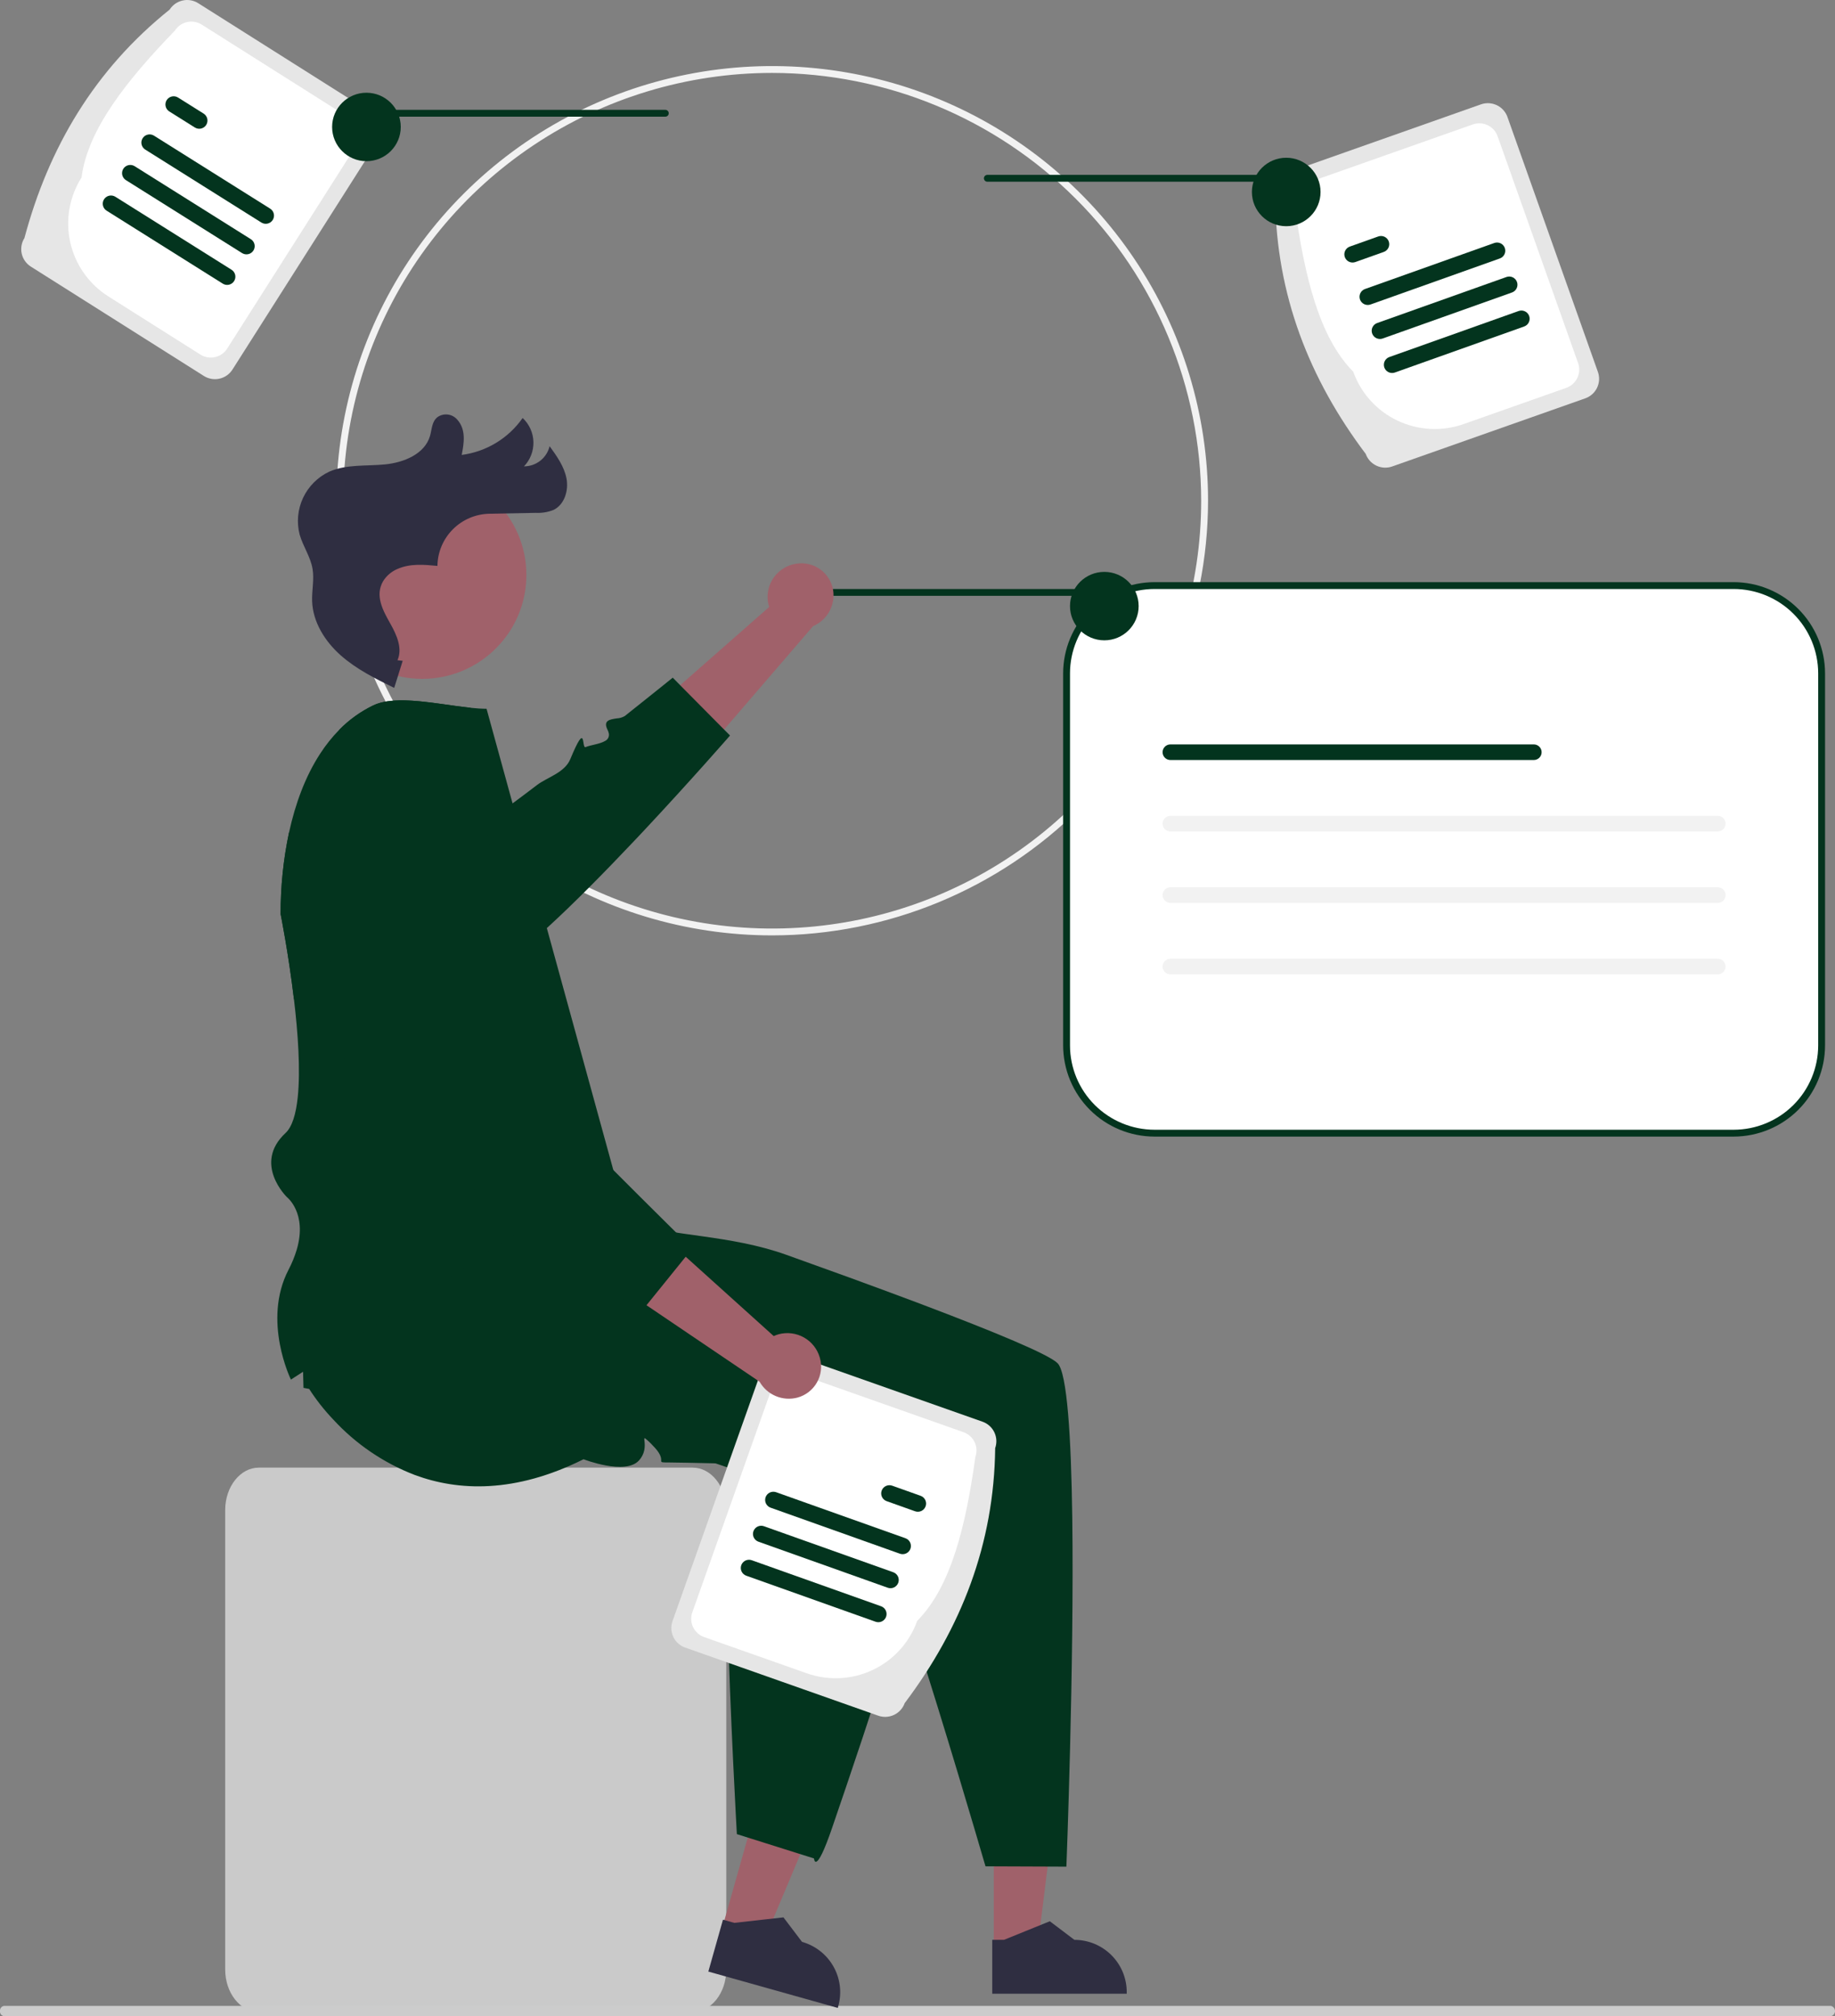<svg xmlns="http://www.w3.org/2000/svg" width="182" height="200" viewBox="0 0 182 200" fill="none"><rect x="0" y="0" width="182" height="200" fill="#808080" stroke="none"/><g clip-path="url(#clip0_277_145)"><path d="M76.587 92.788C68.037 92.788 59.679 90.259 52.57 85.522C45.461 80.784 39.92 74.05 36.648 66.171C33.376 58.293 32.52 49.623 34.188 41.259C35.856 32.895 39.973 25.213 46.019 19.183C52.065 13.153 59.768 9.046 68.153 7.383C76.539 5.719 85.232 6.573 93.131 9.836C101.03 13.1 107.782 18.626 112.532 25.717C117.282 32.807 119.818 41.143 119.818 49.671C119.805 61.102 115.246 72.062 107.142 80.145C99.037 88.228 88.049 92.775 76.587 92.788ZM76.587 7.233C68.172 7.233 59.945 9.722 52.948 14.385C45.951 19.048 40.497 25.676 37.277 33.431C34.056 41.185 33.214 49.718 34.855 57.95C36.497 66.183 40.55 73.744 46.5 79.679C52.451 85.614 60.032 89.656 68.286 91.294C76.54 92.931 85.096 92.091 92.87 88.879C100.645 85.667 107.291 80.227 111.966 73.248C116.641 66.269 119.137 58.065 119.137 49.671C119.124 38.42 114.637 27.633 106.66 19.677C98.684 11.721 87.868 7.246 76.587 7.233Z" fill="#F2F2F2"></path><path d="M79.886 59.106H107.606C107.696 59.106 107.783 59.07 107.847 59.006C107.91 58.943 107.946 58.856 107.946 58.766C107.946 58.676 107.91 58.59 107.847 58.526C107.783 58.462 107.696 58.427 107.606 58.427H79.886C79.796 58.427 79.709 58.462 79.645 58.526C79.582 58.59 79.546 58.676 79.546 58.766C79.546 58.856 79.582 58.943 79.645 59.006C79.709 59.07 79.796 59.106 79.886 59.106Z" fill="#03341E"></path><path d="M114.512 58.087C112.198 58.09 109.98 59.008 108.344 60.639C106.708 62.271 105.788 64.484 105.785 66.791V103.704C105.788 106.012 106.708 108.224 108.344 109.856C109.98 111.487 112.198 112.405 114.512 112.408H171.946C174.259 112.405 176.478 111.487 178.114 109.856C179.75 108.224 180.67 106.012 180.673 103.704V66.791C180.67 64.484 179.75 62.271 178.114 60.639C176.478 59.008 174.259 58.09 171.946 58.087H114.512Z" fill="white"></path><path d="M171.946 112.747H114.512C112.108 112.745 109.803 111.791 108.104 110.096C106.404 108.4 105.448 106.102 105.445 103.704V66.791C105.448 64.394 106.404 62.095 108.104 60.4C109.803 58.704 112.108 57.751 114.512 57.748H171.946C174.35 57.751 176.654 58.704 178.354 60.4C180.054 62.095 181.01 64.394 181.013 66.791V103.704C181.01 106.102 180.054 108.4 178.354 110.096C176.654 111.791 174.35 112.745 171.946 112.747ZM114.512 58.427C112.289 58.429 110.157 59.311 108.585 60.88C107.012 62.448 106.128 64.574 106.126 66.791V103.704C106.128 105.922 107.012 108.048 108.585 109.616C110.157 111.184 112.289 112.066 114.512 112.068H171.946C174.169 112.066 176.301 111.184 177.873 109.616C179.445 108.048 180.33 105.922 180.332 103.704V66.791C180.33 64.574 179.445 62.448 177.873 60.88C176.301 59.311 174.169 58.429 171.946 58.427H114.512Z" fill="#03341E"></path><path d="M78.902 55.928C78.043 56.077 77.276 56.553 76.765 57.257C76.254 57.961 76.038 58.836 76.164 59.696C76.192 59.871 76.235 60.043 76.291 60.21L59.167 75.262L65.51 79.694L80.644 62.11C81.322 61.822 81.885 61.318 82.245 60.677C82.605 60.036 82.743 59.294 82.636 58.567C82.571 58.154 82.425 57.758 82.207 57.401C81.989 57.044 81.702 56.733 81.363 56.486C81.024 56.24 80.64 56.063 80.233 55.964C79.825 55.866 79.402 55.848 78.988 55.913C78.959 55.917 78.93 55.922 78.902 55.928Z" fill="#A0616A"></path><path d="M72.406 72.961C72.406 72.961 68.542 77.398 63.838 82.423C63.511 82.769 63.185 83.119 62.848 83.472C59.988 86.494 56.908 89.631 54.236 92.065C51.386 94.669 49 96.482 47.843 96.526C47.746 96.532 47.65 96.522 47.557 96.495C44.095 95.457 46.948 96.692 45.467 98.801C43.979 100.912 44.163 98.142 40.831 96.495C37.505 94.849 39.275 96.485 37.948 99.086C37.536 99.901 33.921 99.734 29.155 99.123C28.617 94.591 27.834 90.68 27.834 90.68C27.825 87.961 28.103 85.249 28.665 82.589C36.967 82.44 43.833 82.355 44.184 82.464C45.089 82.739 47.036 82.043 49.188 80.831C49.494 80.658 50.072 80.257 50.838 79.693C51.516 79.198 52.333 78.58 53.242 77.887C54.263 77.1 56.002 76.668 56.567 75.297C58.208 71.338 57.646 74.292 58.085 74.109C58.586 73.898 59.471 73.817 59.988 73.514C60.13 73.453 60.246 73.345 60.319 73.209C60.391 73.072 60.415 72.916 60.386 72.764C60.361 72.635 60.318 72.511 60.257 72.394C59.787 71.454 60.502 71.362 61.176 71.263C61.456 71.25 61.727 71.169 61.969 71.029C64.675 68.877 66.725 67.223 66.725 67.223L67.46 67.97L67.463 67.974L71.814 72.367L72.406 72.961Z" fill="#03341E"></path><path d="M68.695 199.583H25.676C23.835 199.583 22.336 197.697 22.336 195.379V149.787C22.336 147.469 23.835 145.583 25.676 145.583H68.695C70.536 145.583 72.034 147.469 72.034 149.787V195.379C72.034 197.697 70.536 199.583 68.695 199.583Z" fill="#CACACA"></path><path d="M5.16046e-06 199.49C-0.013 199.611 0.022 199.732 0.098 199.827C0.174 199.923 0.284 199.985 0.405 200H181.595C181.71 199.973 181.813 199.908 181.886 199.815C181.96 199.723 182 199.608 182 199.49C182 199.372 181.96 199.257 181.886 199.165C181.813 199.072 181.71 199.007 181.595 198.98H0.405C0.284 198.995 0.174 199.057 0.098 199.153C0.022 199.248 -0.013 199.369 5.16046e-06 199.49Z" fill="#CCCCCC"></path><path d="M98.567 193.261L102.904 193.26L104.967 176.574L98.566 176.575L98.567 193.261Z" fill="#A0616A"></path><path d="M98.414 197.774L111.752 197.773V197.605C111.752 196.232 111.205 194.915 110.231 193.944C109.258 192.973 107.937 192.427 106.561 192.427L104.124 190.583L99.578 192.427L98.414 192.427L98.414 197.774Z" fill="#2F2E41"></path><path d="M71.627 191.271L75.802 192.443L82.323 176.94L76.16 175.209L71.627 191.271Z" fill="#A0616A"></path><path d="M70.254 195.574L83.093 199.179L83.138 199.017C83.511 197.695 83.343 196.28 82.669 195.082C81.996 193.884 80.873 193.002 79.548 192.63L77.704 190.197L72.827 190.743L71.706 190.428L70.254 195.574Z" fill="#2F2E41"></path><path d="M60.512 120.216C60.512 120.216 59.124 120.079 62.684 121.308C66.537 122.642 72.385 122.469 77.985 124.472C79.714 125.09 81.467 125.721 83.207 126.353C83.557 126.478 83.908 126.607 84.259 126.733C86.522 127.558 88.748 128.383 90.852 129.171C91.148 129.283 91.441 129.395 91.73 129.503C91.737 129.507 91.744 129.507 91.747 129.51C98.606 132.111 104.002 134.338 104.893 135.227C105.847 136.178 106.241 142.601 106.35 150.539C106.548 165.25 105.768 185.165 105.768 185.165L97.745 185.134C97.745 185.134 97.694 184.958 97.595 184.629C97.418 184.021 97.088 182.89 96.649 181.413C94.825 175.245 91.152 163.019 89.123 157.421C88.551 155.839 88.109 154.786 87.874 154.548C86.512 153.156 87.874 152.542 89.235 151.659C90.597 150.777 89.235 150.505 88.234 149.351C87.234 148.196 88.609 145.596 88.609 145.596C88.609 145.596 87.703 145.572 86.26 145.535C84.129 145.48 80.814 145.399 77.495 145.317C77.492 145.321 77.492 145.321 77.492 145.317C76.242 145.287 74.993 145.256 73.808 145.229C72.889 145.205 72.008 145.185 71.191 145.165C68.743 145.11 66.891 145.073 66.429 145.073C64.917 145.073 66.092 145.073 65.179 143.881C65.039 143.703 64.888 143.534 64.727 143.375C64.498 143.121 64.247 142.887 63.978 142.676C63.787 142.588 64.046 143.134 63.903 143.844C63.825 144.229 63.642 144.584 63.375 144.873C62.024 146.37 57.878 144.754 57.878 144.754C51.056 148.156 45.46 147.911 41.151 146.319C38.055 145.129 35.279 143.24 33.039 140.799C32.153 139.869 31.357 138.857 30.663 137.777L30.101 137.672C30.101 137.672 29.346 112.418 30.217 110.71C31.575 108.049 51.662 110.031 51.662 110.031L60.512 120.216Z" fill="#03341E"></path><path d="M97.927 18.026H125.647C125.737 18.026 125.824 17.99 125.888 17.926C125.951 17.863 125.987 17.776 125.987 17.686C125.987 17.596 125.951 17.51 125.888 17.446C125.824 17.383 125.737 17.347 125.647 17.347H97.927C97.837 17.347 97.75 17.383 97.687 17.446C97.623 17.51 97.587 17.596 97.587 17.686C97.587 17.776 97.623 17.863 97.687 17.926C97.75 17.99 97.837 18.026 97.927 18.026Z" fill="#03341E"></path><path d="M135.456 45.026C129.836 37.57 126.588 29.232 126.481 19.727C126.3 19.214 126.33 18.651 126.565 18.161C126.8 17.671 127.22 17.294 127.733 17.112L146.889 10.351C147.403 10.171 147.967 10.201 148.459 10.435C148.95 10.669 149.329 11.088 149.511 11.6L158.486 36.898C158.667 37.411 158.637 37.974 158.402 38.464C158.168 38.954 157.748 39.331 157.235 39.513L138.078 46.274C137.564 46.454 137 46.424 136.509 46.19C136.017 45.956 135.639 45.538 135.456 45.026Z" fill="#E6E6E6"></path><path d="M134.215 36.866C130.835 33.457 129.388 27.377 128.445 20.601C128.276 20.122 128.304 19.594 128.523 19.135C128.743 18.676 129.136 18.323 129.617 18.152L146.081 12.342C146.562 12.173 147.09 12.201 147.551 12.421C148.011 12.64 148.365 13.032 148.536 13.511L156.522 36.024C156.692 36.504 156.664 37.031 156.444 37.49C156.224 37.949 155.831 38.303 155.35 38.473L145.152 42.072C143.009 42.825 140.654 42.7 138.604 41.724C136.554 40.748 134.975 39.001 134.215 36.866Z" fill="white"></path><path d="M148.756 25.639L135.932 30.205C135.83 30.241 135.723 30.256 135.616 30.251C135.509 30.246 135.404 30.219 135.307 30.174C135.21 30.128 135.123 30.063 135.051 29.984C134.979 29.905 134.923 29.812 134.887 29.711C134.851 29.61 134.836 29.503 134.841 29.397C134.846 29.29 134.873 29.185 134.919 29.088C134.964 28.991 135.029 28.905 135.109 28.833C135.188 28.761 135.281 28.706 135.382 28.67L148.207 24.104C148.308 24.068 148.415 24.052 148.522 24.058C148.629 24.063 148.734 24.089 148.831 24.135C148.928 24.181 149.015 24.245 149.087 24.325C149.159 24.404 149.215 24.497 149.251 24.598C149.287 24.698 149.303 24.805 149.298 24.912C149.292 25.019 149.266 25.124 149.22 25.22C149.174 25.317 149.109 25.404 149.03 25.476C148.95 25.547 148.857 25.603 148.756 25.639Z" fill="#03341E"></path><path d="M137.247 24.991L134.425 25.996C134.221 26.068 133.997 26.057 133.801 25.964C133.605 25.872 133.455 25.705 133.382 25.502C133.309 25.299 133.32 25.075 133.413 24.879C133.506 24.684 133.672 24.534 133.876 24.461L136.697 23.456C136.901 23.384 137.126 23.395 137.322 23.487C137.518 23.58 137.669 23.746 137.741 23.95C137.814 24.153 137.803 24.378 137.71 24.573C137.618 24.768 137.451 24.919 137.247 24.991Z" fill="#03341E"></path><path d="M151.171 32.387L138.347 36.953C138.246 36.989 138.138 37.004 138.031 36.999C137.924 36.994 137.819 36.967 137.722 36.922C137.625 36.876 137.538 36.811 137.466 36.732C137.394 36.653 137.339 36.56 137.302 36.459C137.266 36.358 137.251 36.251 137.256 36.145C137.261 36.038 137.288 35.933 137.334 35.836C137.38 35.739 137.444 35.653 137.524 35.581C137.603 35.509 137.696 35.454 137.797 35.418L150.622 30.852C150.723 30.816 150.83 30.8 150.937 30.805C151.045 30.81 151.15 30.837 151.247 30.883C151.344 30.928 151.431 30.993 151.503 31.072C151.575 31.151 151.631 31.244 151.667 31.345C151.703 31.446 151.719 31.553 151.713 31.66C151.708 31.767 151.682 31.872 151.635 31.968C151.589 32.065 151.525 32.152 151.445 32.224C151.365 32.295 151.272 32.351 151.171 32.387Z" fill="#03341E"></path><path d="M149.964 29.013L137.139 33.579C136.935 33.651 136.71 33.64 136.515 33.547C136.319 33.455 136.168 33.289 136.095 33.085C136.022 32.882 136.033 32.657 136.126 32.462C136.219 32.267 136.386 32.116 136.59 32.044L149.414 27.478C149.618 27.405 149.843 27.417 150.039 27.509C150.234 27.602 150.385 27.768 150.458 27.972C150.531 28.175 150.519 28.399 150.427 28.594C150.334 28.79 150.168 28.94 149.964 29.013Z" fill="#03341E"></path><path d="M127.571 22.439C129.451 22.439 130.975 20.919 130.975 19.044C130.975 17.169 129.451 15.649 127.571 15.649C125.691 15.649 124.167 17.169 124.167 19.044C124.167 20.919 125.691 22.439 127.571 22.439Z" fill="#03341E"></path><path d="M65.988 11.575H38.268C38.178 11.575 38.091 11.54 38.027 11.476C37.964 11.412 37.928 11.326 37.928 11.236C37.928 11.146 37.964 11.059 38.027 10.996C38.091 10.932 38.178 10.896 38.268 10.896H65.988C66.078 10.896 66.164 10.932 66.228 10.996C66.292 11.059 66.328 11.146 66.328 11.236C66.328 11.326 66.292 11.412 66.228 11.476C66.164 11.54 66.078 11.575 65.988 11.575Z" fill="#03341E"></path><path d="M2.422 23.618C4.83 14.604 9.397 6.906 16.826 0.951C17.119 0.493 17.581 0.169 18.112 0.05C18.644 -0.069 19.201 0.028 19.661 0.318L36.824 11.168C37.284 11.459 37.609 11.92 37.728 12.45C37.847 12.98 37.751 13.536 37.46 13.995L23.055 36.661C22.763 37.12 22.301 37.444 21.769 37.563C21.238 37.682 20.681 37.585 20.221 37.295L3.057 26.445C2.598 26.154 2.273 25.693 2.154 25.163C2.035 24.633 2.131 24.077 2.422 23.618Z" fill="#E6E6E6"></path><path d="M8.089 17.604C8.689 12.847 12.589 7.957 17.35 3.032C17.623 2.602 18.056 2.299 18.554 2.188C19.052 2.076 19.573 2.167 20.005 2.438L34.755 11.763C35.185 12.036 35.49 12.468 35.601 12.964C35.713 13.461 35.623 13.981 35.35 14.411L22.532 34.581C22.258 35.01 21.825 35.314 21.328 35.425C20.83 35.536 20.308 35.446 19.877 35.174L10.74 29.398C8.822 28.183 7.466 26.259 6.969 24.047C6.473 21.837 6.875 19.519 8.089 17.604Z" fill="white"></path><path d="M25.923 22.075L14.402 14.836C14.219 14.72 14.089 14.537 14.041 14.327C13.993 14.116 14.031 13.895 14.147 13.713C14.262 13.53 14.445 13.4 14.657 13.352C14.868 13.304 15.089 13.342 15.273 13.457L26.794 20.696C26.885 20.753 26.964 20.827 27.026 20.915C27.088 21.002 27.133 21.101 27.156 21.205C27.18 21.309 27.183 21.417 27.165 21.523C27.147 21.628 27.108 21.73 27.051 21.82C26.994 21.911 26.919 21.989 26.831 22.051C26.744 22.113 26.645 22.157 26.54 22.18C26.435 22.204 26.327 22.207 26.221 22.189C26.115 22.171 26.014 22.132 25.923 22.075Z" fill="#03341E"></path><path d="M19.325 12.647L16.79 11.055C16.699 10.998 16.62 10.923 16.558 10.836C16.496 10.749 16.452 10.65 16.428 10.546C16.404 10.441 16.401 10.333 16.419 10.227C16.438 10.122 16.476 10.021 16.533 9.93C16.591 9.84 16.665 9.761 16.753 9.699C16.84 9.638 16.94 9.594 17.044 9.57C17.149 9.546 17.257 9.543 17.363 9.562C17.469 9.58 17.57 9.618 17.661 9.676L20.196 11.268C20.287 11.325 20.365 11.399 20.427 11.487C20.489 11.574 20.534 11.673 20.558 11.777C20.581 11.882 20.584 11.99 20.566 12.095C20.548 12.201 20.509 12.302 20.452 12.393C20.395 12.483 20.32 12.562 20.233 12.623C20.145 12.685 20.046 12.729 19.941 12.753C19.837 12.777 19.728 12.779 19.622 12.761C19.517 12.743 19.416 12.704 19.325 12.647Z" fill="#03341E"></path><path d="M22.095 28.137L10.573 20.898C10.482 20.841 10.403 20.767 10.341 20.68C10.279 20.592 10.235 20.493 10.211 20.389C10.187 20.285 10.184 20.177 10.202 20.071C10.22 19.965 10.259 19.864 10.316 19.774C10.373 19.683 10.448 19.605 10.536 19.543C10.623 19.481 10.722 19.437 10.827 19.413C10.932 19.39 11.04 19.387 11.146 19.405C11.252 19.423 11.353 19.462 11.444 19.519L22.965 26.758C23.148 26.873 23.278 27.056 23.326 27.267C23.374 27.478 23.336 27.699 23.221 27.881C23.105 28.064 22.922 28.194 22.711 28.242C22.499 28.29 22.278 28.252 22.095 28.137Z" fill="#03341E"></path><path d="M24.009 25.106L12.487 17.867C12.396 17.81 12.318 17.736 12.256 17.648C12.194 17.561 12.149 17.462 12.125 17.358C12.102 17.253 12.099 17.145 12.117 17.04C12.135 16.934 12.174 16.833 12.231 16.743C12.288 16.652 12.363 16.574 12.45 16.512C12.538 16.45 12.637 16.406 12.742 16.382C12.846 16.359 12.955 16.356 13.06 16.374C13.166 16.392 13.268 16.431 13.358 16.488L24.88 23.727C25.063 23.842 25.193 24.025 25.241 24.236C25.289 24.447 25.251 24.668 25.136 24.851C25.079 24.941 25.004 25.02 24.916 25.082C24.829 25.143 24.73 25.188 24.625 25.211C24.414 25.259 24.192 25.221 24.009 25.106Z" fill="#03341E"></path><path d="M36.344 15.989C38.224 15.989 39.748 14.469 39.748 12.594C39.748 10.719 38.224 9.199 36.344 9.199C34.464 9.199 32.94 10.719 32.94 12.594C32.94 14.469 34.464 15.989 36.344 15.989Z" fill="#03341E"></path><path d="M109.53 63.519C111.41 63.519 112.934 61.999 112.934 60.124C112.934 58.249 111.41 56.729 109.53 56.729C107.65 56.729 106.126 58.249 106.126 60.124C106.126 61.999 107.65 63.519 109.53 63.519Z" fill="#03341E"></path><path d="M93.595 144.961C92.176 152.674 86.161 170.753 82.525 181.335C80.868 186.17 80.731 184.35 80.731 184.35L78.842 183.756L75.656 182.751L74.492 182.384L73.083 181.939C73.083 181.939 72.392 169.642 72.171 160.418C72.096 157.444 71.966 155.319 71.752 154.898C70.867 153.166 72.347 152.983 73.91 152.545C75.476 152.107 74.254 151.448 73.644 150.043C73.233 149.106 74.043 147.86 74.618 147.147C74.776 146.947 74.946 146.755 75.125 146.573C75.125 146.573 71.142 145.222 66.639 143.698C66.636 143.701 66.636 143.698 66.636 143.698C66.183 143.545 65.727 143.392 65.271 143.236C66.857 142.665 67.912 142.224 68.15 141.99C69.546 140.632 70.162 141.99 71.047 143.348C71.932 144.706 72.205 143.348 73.362 142.35C74.519 141.352 77.127 142.723 77.127 142.723C77.127 142.723 77.15 141.82 77.188 140.381C77.242 138.255 77.324 134.949 77.406 131.638C77.402 131.635 77.402 131.635 77.406 131.635C77.436 130.389 77.467 129.143 77.494 127.962C79.894 129.795 82.222 131.594 84.333 133.258C84.336 133.261 84.343 133.265 84.343 133.271C89.418 137.271 93.228 140.482 93.762 141.501C94.004 141.963 93.922 143.188 93.595 144.961Z" fill="#03341E"></path><path d="M60.853 116.143L59.6 116.954L56.394 119.032L52.043 121.846L28.855 136.852C28.855 136.852 25.989 131.026 28.614 125.961C28.952 125.32 29.226 124.648 29.434 123.955C30.496 120.322 28.454 118.747 28.454 118.747C28.454 118.747 25.05 115.443 28.314 112.398C28.985 111.773 29.359 110.493 29.529 108.85C29.815 106.148 29.553 102.467 29.155 99.123C28.617 94.591 27.834 90.68 27.834 90.68C27.825 87.961 28.103 85.249 28.665 82.589C29.288 79.724 30.289 77.001 31.769 74.74C32.312 73.901 32.938 73.119 33.638 72.404C34.617 71.403 35.763 70.58 37.025 69.97C38.918 69.06 42.162 69.607 45.021 70.004C45.596 70.082 46.154 70.157 46.682 70.211C47.205 70.272 47.731 70.305 48.258 70.309L49.443 74.621L49.892 76.254L50.117 77.072L50.627 78.933L50.838 79.693L54.236 92.065L57.01 102.155L58.541 107.73L60.832 116.064L60.853 116.143Z" fill="#03341E"></path><path d="M41.875 67.341C47.582 67.341 52.208 62.727 52.208 57.035C52.208 51.343 47.582 46.729 41.875 46.729C36.168 46.729 31.542 51.343 31.542 57.035C31.542 62.727 36.168 67.341 41.875 67.341Z" fill="#A0616A"></path><path d="M39.94 65.553L39.098 68.238C37.232 67.319 35.34 66.383 33.786 65.002C32.232 63.621 31.03 61.716 30.957 59.641C30.919 58.57 31.179 57.489 31 56.432C30.799 55.237 30.059 54.202 29.721 53.038C29.404 51.819 29.524 50.529 30.058 49.389C30.592 48.248 31.509 47.329 32.649 46.789C34.362 46.039 36.32 46.249 38.182 46.068C40.044 45.886 42.121 45.046 42.646 43.255C42.842 42.585 42.819 41.796 43.419 41.357C43.72 41.156 44.086 41.074 44.445 41.125C44.803 41.177 45.13 41.36 45.362 41.638C46.239 42.63 46.024 43.938 45.794 45.127C47.001 44.97 48.163 44.562 49.203 43.931C50.244 43.3 51.141 42.459 51.837 41.463C52.163 41.768 52.426 42.134 52.61 42.541C52.794 42.948 52.895 43.388 52.907 43.834C52.919 44.28 52.843 44.724 52.682 45.141C52.522 45.557 52.28 45.938 51.971 46.261C52.558 46.261 53.128 46.064 53.589 45.701C54.05 45.339 54.375 44.832 54.512 44.262C55.225 45.245 55.956 46.269 56.186 47.46C56.415 48.651 55.989 50.06 54.894 50.587C54.336 50.807 53.736 50.905 53.135 50.874L48.544 50.961C47.179 50.987 45.877 51.541 44.915 52.507C43.952 53.473 43.404 54.775 43.386 56.137C42.051 56.009 40.675 55.883 39.412 56.444C38.824 56.691 38.328 57.116 37.994 57.659C37.16 59.09 37.988 60.576 38.722 61.877C39.349 62.988 39.944 64.327 39.423 65.493" fill="#2F2E41"></path><path d="M87.108 170.193L67.951 163.432C67.438 163.251 67.018 162.873 66.784 162.383C66.549 161.893 66.519 161.33 66.7 160.818L75.675 135.519C75.858 135.007 76.236 134.588 76.727 134.354C77.219 134.12 77.783 134.09 78.297 134.271L97.454 141.031C97.967 141.213 98.387 141.59 98.621 142.08C98.856 142.57 98.886 143.133 98.705 143.646C98.598 153.151 95.35 161.489 89.73 168.945C89.548 169.457 89.169 169.875 88.678 170.109C88.186 170.343 87.622 170.373 87.108 170.193Z" fill="#E6E6E6"></path><path d="M80.035 165.991L69.836 162.392C69.355 162.222 68.962 161.868 68.742 161.409C68.522 160.95 68.494 160.423 68.664 159.943L76.65 137.43C76.821 136.951 77.175 136.559 77.636 136.339C78.096 136.12 78.625 136.092 79.106 136.261L95.569 142.071C96.05 142.242 96.443 142.595 96.663 143.054C96.883 143.513 96.911 144.04 96.741 144.52C95.798 151.296 94.351 157.376 90.971 160.785C90.211 162.92 88.633 164.667 86.582 165.643C84.532 166.619 82.177 166.744 80.035 165.991Z" fill="white"></path><path d="M75.935 148.517C76.008 148.313 76.159 148.147 76.355 148.054C76.551 147.962 76.775 147.951 76.979 148.023L89.804 152.589C89.905 152.625 89.998 152.68 90.078 152.752C90.158 152.824 90.222 152.91 90.268 153.007C90.314 153.104 90.341 153.209 90.346 153.316C90.352 153.423 90.336 153.53 90.3 153.63C90.264 153.731 90.208 153.824 90.136 153.903C90.064 153.983 89.977 154.047 89.88 154.093C89.783 154.139 89.677 154.165 89.57 154.17C89.463 154.176 89.356 154.16 89.255 154.124L76.43 149.558C76.226 149.485 76.06 149.334 75.967 149.139C75.874 148.944 75.863 148.72 75.935 148.517Z" fill="#03341E"></path><path d="M87.445 147.869C87.518 147.666 87.669 147.499 87.865 147.407C88.06 147.314 88.285 147.303 88.489 147.375L91.31 148.38C91.411 148.416 91.504 148.471 91.584 148.543C91.663 148.615 91.728 148.702 91.774 148.798C91.82 148.895 91.846 149 91.852 149.107C91.857 149.214 91.841 149.32 91.805 149.421C91.769 149.522 91.713 149.615 91.641 149.694C91.57 149.773 91.483 149.838 91.386 149.884C91.289 149.93 91.184 149.956 91.076 149.961C90.969 149.967 90.862 149.951 90.761 149.915L87.94 148.91C87.736 148.837 87.569 148.687 87.476 148.492C87.384 148.296 87.372 148.072 87.445 147.869Z" fill="#03341E"></path><path d="M73.52 155.264C73.593 155.061 73.744 154.895 73.94 154.802C74.136 154.71 74.36 154.698 74.564 154.771L87.389 159.337C87.49 159.372 87.583 159.428 87.663 159.5C87.743 159.571 87.807 159.658 87.853 159.755C87.899 159.852 87.926 159.957 87.931 160.063C87.937 160.17 87.921 160.277 87.885 160.378C87.849 160.479 87.793 160.572 87.721 160.651C87.649 160.731 87.562 160.795 87.465 160.841C87.368 160.887 87.263 160.913 87.155 160.918C87.048 160.923 86.941 160.908 86.84 160.871L74.015 156.306C73.811 156.233 73.645 156.082 73.552 155.887C73.459 155.692 73.448 155.468 73.52 155.264Z" fill="#03341E"></path><path d="M74.728 151.89C74.801 151.687 74.952 151.521 75.147 151.428C75.343 151.336 75.568 151.325 75.772 151.397L88.597 155.963C88.698 155.999 88.791 156.054 88.87 156.126C88.95 156.198 89.015 156.284 89.061 156.381C89.107 156.478 89.133 156.583 89.139 156.69C89.144 156.797 89.128 156.903 89.092 157.004C89.056 157.105 89 157.198 88.928 157.277C88.856 157.357 88.769 157.421 88.672 157.467C88.575 157.513 88.47 157.539 88.363 157.544C88.255 157.55 88.148 157.534 88.047 157.498L75.223 152.932C75.019 152.859 74.852 152.708 74.759 152.513C74.666 152.318 74.655 152.094 74.728 151.89Z" fill="#03341E"></path><path d="M81.301 134.639C81.056 133.805 80.494 133.099 79.735 132.672C78.976 132.245 78.08 132.13 77.237 132.352C77.067 132.399 76.9 132.461 76.74 132.536L59.808 117.27L56.111 124.057L75.339 137.065C75.703 137.704 76.269 138.205 76.948 138.489C77.627 138.774 78.382 138.826 79.094 138.638C79.499 138.527 79.877 138.338 80.208 138.081C80.539 137.824 80.816 137.505 81.023 137.141C81.23 136.778 81.364 136.377 81.415 135.962C81.467 135.547 81.437 135.126 81.326 134.723C81.318 134.694 81.31 134.666 81.301 134.639Z" fill="#A0616A"></path><path d="M68.668 123.849L68.008 124.664L64.121 129.475L63.596 130.127C63.596 130.127 58.044 126.324 52.043 121.846C44.84 116.465 36.991 110.106 37.342 108.168C37.985 104.62 37.076 107.584 34.806 106.355C32.539 105.122 35.316 104.99 36.579 101.503C37.845 98.02 36.416 99.958 33.675 98.94C31.848 98.261 32.804 82.684 33.638 72.404C34.617 71.403 35.763 70.579 37.025 69.97C39.295 68.877 43.52 69.885 46.682 70.211C48.473 83.374 51.056 102.627 50.941 103.235C50.764 104.161 51.682 106.012 53.133 108.008C53.813 108.952 57.323 112.54 60.832 116.064C64.747 119.996 68.668 123.849 68.668 123.849Z" fill="#03341E"></path><path d="M152.127 75.392H116.087C115.985 75.393 115.883 75.373 115.789 75.334C115.694 75.295 115.609 75.238 115.536 75.166C115.464 75.094 115.406 75.008 115.367 74.914C115.328 74.82 115.308 74.719 115.308 74.617C115.308 74.515 115.328 74.415 115.367 74.32C115.406 74.226 115.464 74.141 115.536 74.069C115.609 73.997 115.694 73.94 115.789 73.901C115.883 73.862 115.985 73.842 116.087 73.842H152.127C152.333 73.843 152.53 73.924 152.675 74.07C152.821 74.215 152.902 74.412 152.902 74.617C152.902 74.823 152.821 75.02 152.675 75.165C152.53 75.31 152.333 75.392 152.127 75.392Z" fill="#03341E"></path><path d="M170.371 82.479H116.087C115.985 82.48 115.883 82.46 115.789 82.421C115.694 82.382 115.609 82.325 115.536 82.253C115.464 82.181 115.406 82.095 115.367 82.001C115.328 81.907 115.308 81.806 115.308 81.704C115.308 81.602 115.328 81.501 115.367 81.407C115.406 81.313 115.464 81.228 115.536 81.156C115.609 81.084 115.694 81.026 115.789 80.988C115.883 80.949 115.985 80.929 116.087 80.929H170.371C170.577 80.93 170.774 81.011 170.92 81.157C171.065 81.302 171.147 81.499 171.147 81.704C171.147 81.91 171.065 82.106 170.92 82.252C170.774 82.397 170.577 82.479 170.371 82.479Z" fill="#F2F2F2"></path><path d="M170.372 88.015H116.086C115.879 88.015 115.681 88.097 115.536 88.242C115.39 88.388 115.308 88.585 115.308 88.79C115.308 88.996 115.39 89.194 115.536 89.339C115.681 89.485 115.879 89.566 116.086 89.566H170.372C170.578 89.566 170.776 89.485 170.922 89.339C171.068 89.194 171.15 88.996 171.15 88.79C171.15 88.585 171.068 88.388 170.922 88.242C170.776 88.097 170.578 88.015 170.372 88.015Z" fill="#F2F2F2"></path><path d="M170.371 96.653H116.087C115.985 96.653 115.883 96.633 115.789 96.595C115.694 96.556 115.609 96.499 115.536 96.427C115.464 96.355 115.406 96.269 115.367 96.175C115.328 96.081 115.308 95.98 115.308 95.878C115.308 95.776 115.328 95.675 115.367 95.581C115.406 95.487 115.464 95.401 115.536 95.329C115.609 95.257 115.694 95.2 115.789 95.161C115.883 95.123 115.985 95.103 116.087 95.103H170.371C170.577 95.103 170.774 95.185 170.92 95.33C171.065 95.476 171.147 95.673 171.147 95.878C171.147 96.083 171.065 96.28 170.92 96.425C170.774 96.571 170.577 96.653 170.371 96.653Z" fill="#F2F2F2"></path></g><defs><clipPath id="clip0_277_145"><rect width="182" height="200" fill="white"></rect></clipPath></defs></svg>